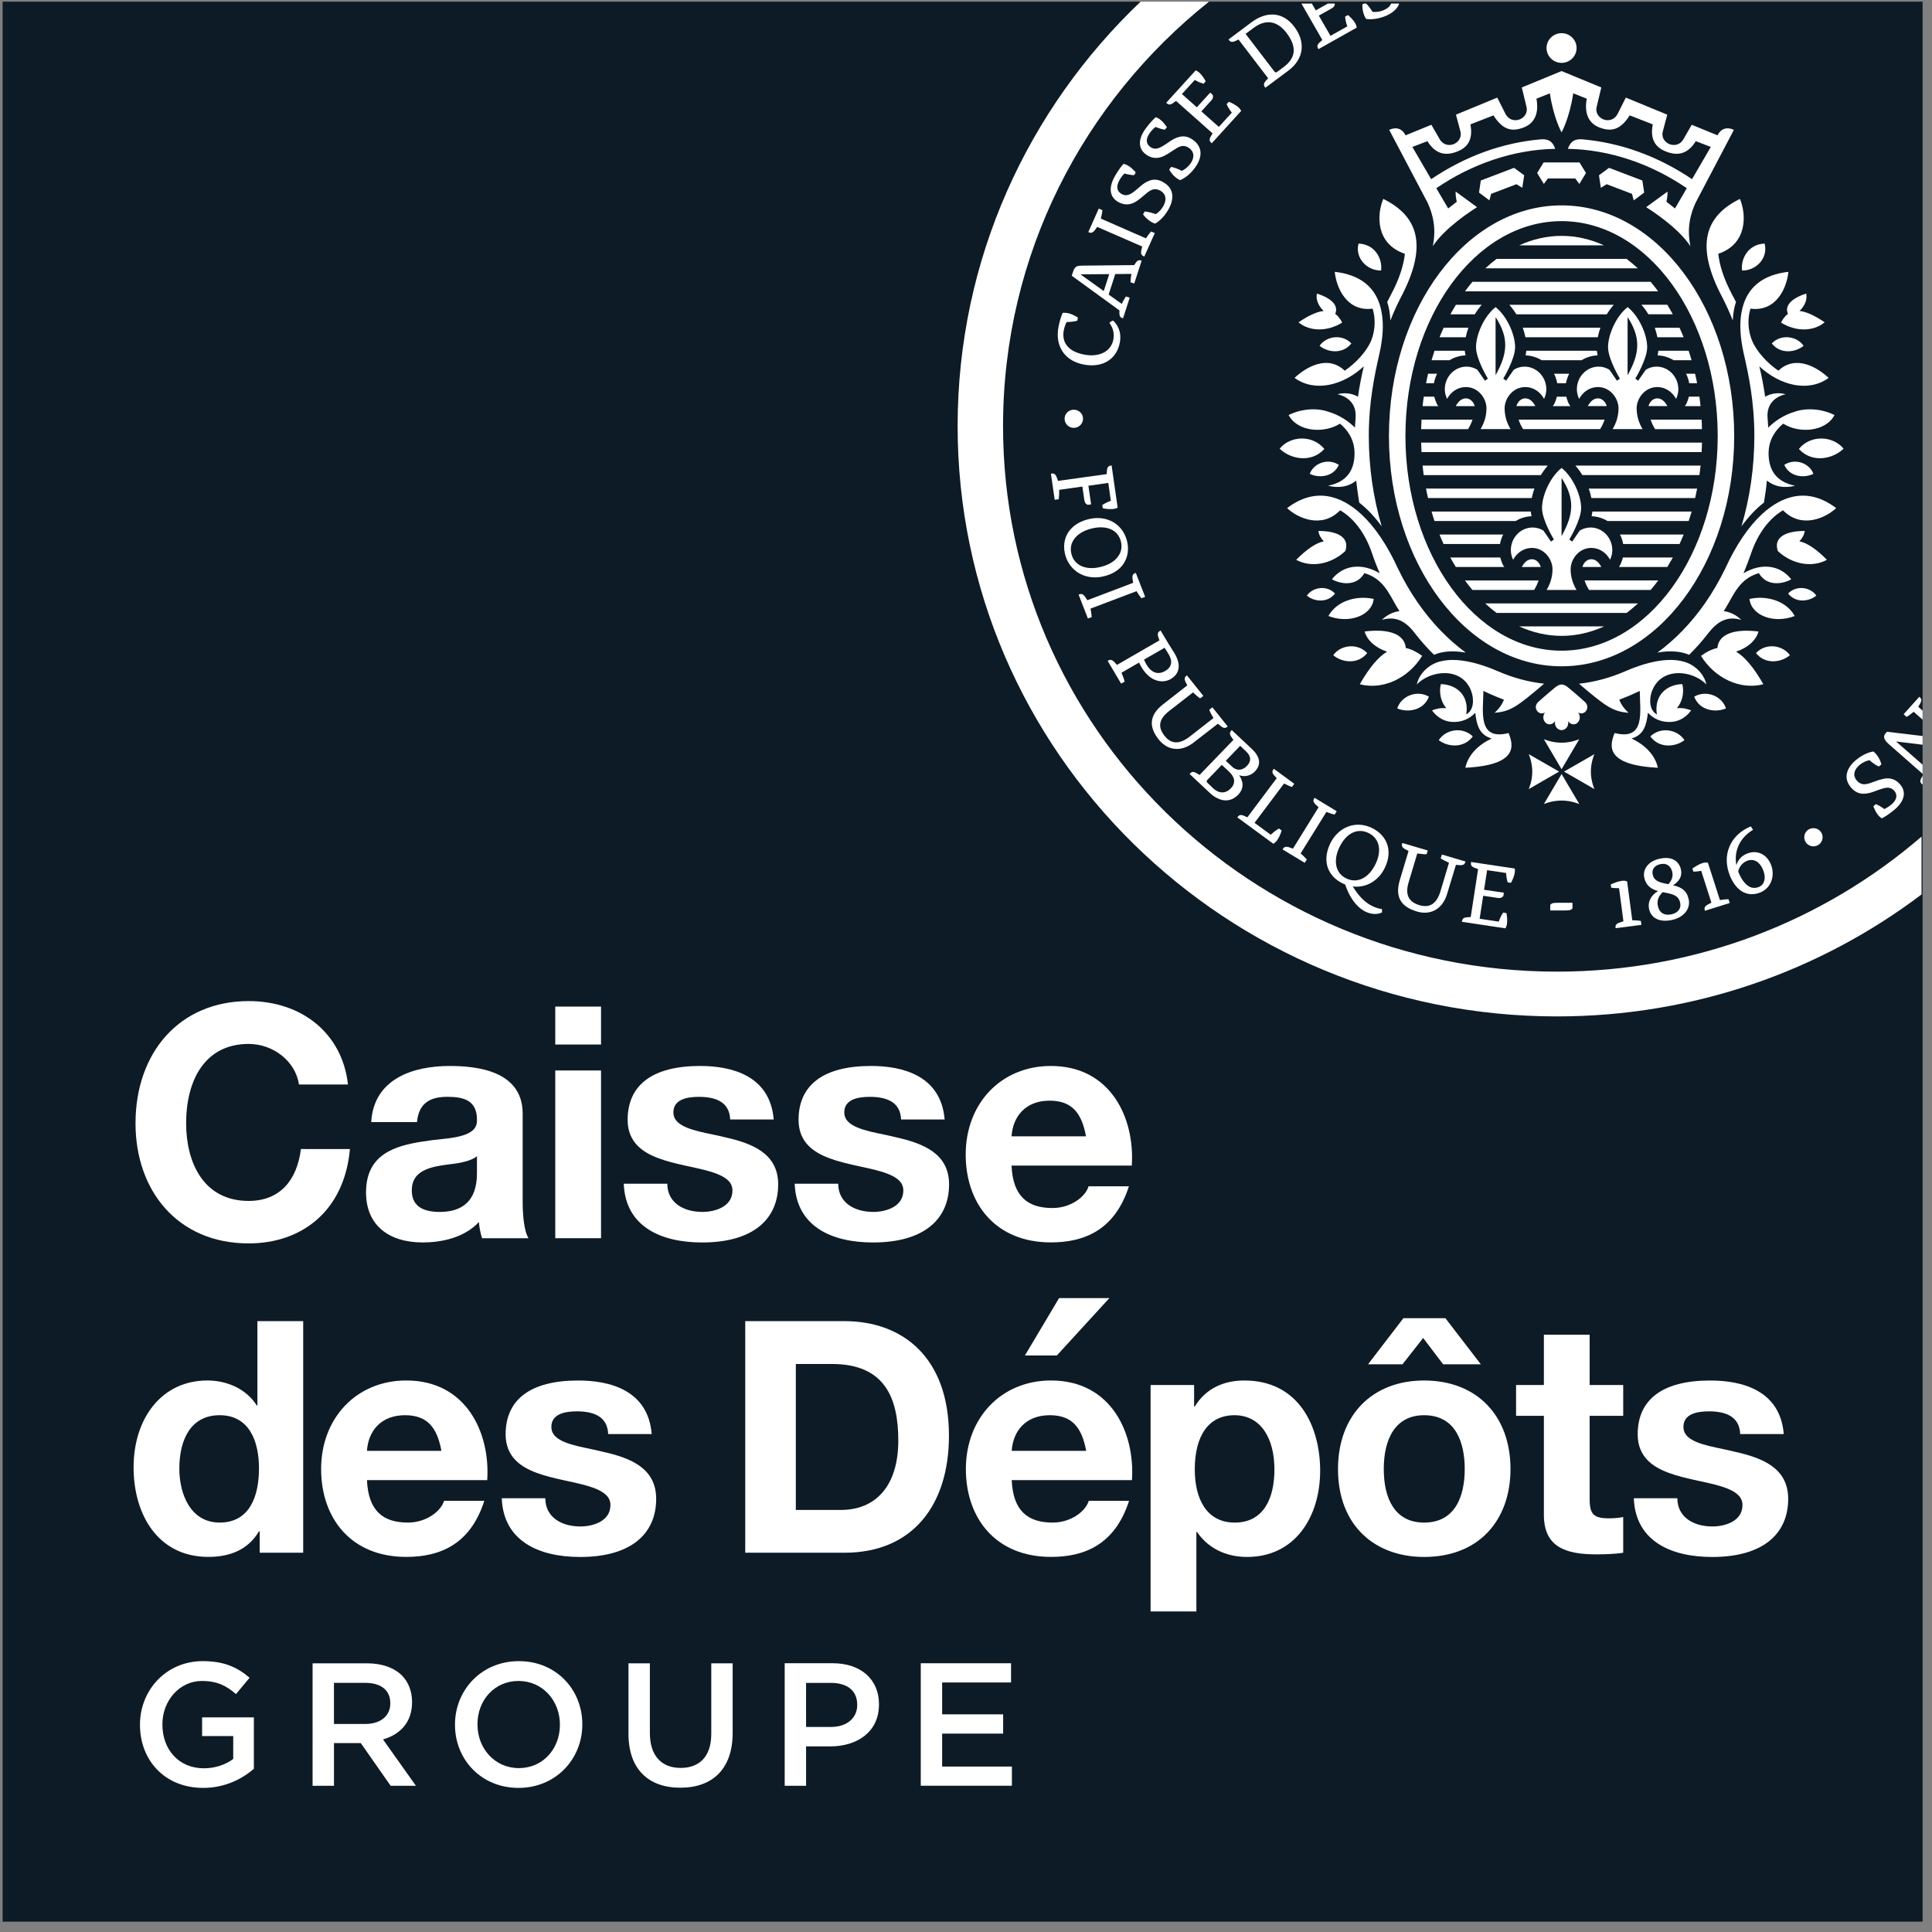 <?xml version="1.0" encoding="UTF-8" standalone="no"?> <svg xmlns="http://www.w3.org/2000/svg" xmlns:xlink="http://www.w3.org/1999/xlink" xmlns:serif="http://www.serif.com/" width="100%" height="100%" viewBox="0 0 161 161" version="1.1" xml:space="preserve" style="fill-rule:evenodd;clip-rule:evenodd;stroke-linejoin:round;stroke-miterlimit:2;"><rect x="0" y="0" width="161" height="161" fill="#808080" stroke="none"/><rect x="0.217" y="0.139" width="159.999" height="159.999" style="fill:#0d1b26;"></rect><path d="M20.722,86.994c-3.604,0 -5.21,2.954 -5.21,6.623c0,3.218 1.417,6.46 5.21,6.46c2.601,0 4.03,-1.718 4.356,-4.325l4.083,0.001c-0.465,5.168 -4.016,7.864 -8.439,7.864c-5.915,0 -9.429,-4.391 -9.429,-10c0,-5.921 3.681,-10.193 9.429,-10.193c4.409,0 7.797,2.669 8.276,6.951l-4.083,0c-0.286,-1.937 -2.144,-3.381 -4.193,-3.381Z" style="fill:#fff;"></path><path d="M39.747,97.778c0,2.414 -1.344,3.216 -3.096,3.216c-1.19,0 -2.334,-0.341 -2.334,-1.782c0,-0.98 0.476,-1.742 2.261,-2.056c0.303,-0.053 0.605,-0.096 0.911,-0.136c0.732,-0.069 1.869,-0.285 2.258,-0.679l0,1.437Zm3.809,2.295l0,-7.268c0,-3.63 -3.933,-3.974 -6.094,-3.974c-2.949,0 -6.314,1.013 -6.527,4.676l3.814,0c0.149,-1.603 1.117,-2.106 2.527,-2.106c1.326,0 2.47,0.274 2.47,1.89c0.043,0.918 -0.662,1.411 -2.846,1.623c-0.555,0.05 -1.121,0.126 -1.693,0.215c-2.241,0.354 -4.704,1.017 -4.704,4.239c0,2.718 1.872,4.169 4.731,4.169c1.47,0 3.425,-0.351 4.675,-1.702c0.013,0.327 0.143,1.016 0.266,1.351l3.87,0c-0.409,-0.656 -0.489,-2.096 -0.489,-3.113Z" style="fill:#fff;"></path><path d="M46.272,103.184l3.814,0l0,-13.977l-3.814,0l0,13.977Zm0,-16.14l3.814,0l0,-3.162l-3.814,0l0,3.162Z" style="fill:#fff;"></path><path d="M61.037,99.208c0,-0.322 -0.12,-0.603 -0.359,-0.835c-1.357,-1.308 -5.732,-1.049 -7.538,-2.891c-0.512,-0.519 -0.837,-1.211 -0.837,-2.162c0,-2.897 2.061,-4.49 6.044,-4.49c2.61,0 5.826,0.788 6.128,4.46l-3.627,0c-0.057,-1.473 -1.227,-1.887 -2.607,-1.887c-0.954,0 -2.125,0.195 -2.125,1.295c0,0.914 0.968,1.357 2.747,1.732c0.518,0.102 1.047,0.221 1.582,0.347c2.188,0.497 4.403,1.315 4.403,3.921c-0.001,2.857 -2.035,4.841 -6.338,4.841c-3.478,0 -6.397,-1.354 -6.53,-4.897l3.628,0c0,1.556 1.316,2.351 2.929,2.351c1.011,0 2.5,-0.414 2.5,-1.785Z" style="fill:#fff;"></path><path d="M48.37,127.205c1.011,0 2.5,-0.414 2.5,-1.785c-0,-0.328 -0.119,-0.606 -0.362,-0.834c-1.353,-1.312 -5.732,-1.053 -7.534,-2.891c-0.516,-0.523 -0.838,-1.219 -0.838,-2.166c-0,-2.897 2.061,-4.487 6.044,-4.487c2.607,0 5.826,0.785 6.128,4.461l-3.627,0c-0.057,-1.474 -1.227,-1.891 -2.607,-1.891c-0.954,0 -2.128,0.199 -2.128,1.295c-0,0.917 0.968,1.361 2.75,1.731c0.519,0.106 1.044,0.226 1.582,0.351c2.188,0.494 4.403,1.312 4.403,3.918c-0,2.861 -2.035,4.841 -6.338,4.841c-3.478,0 -6.397,-1.354 -6.53,-4.894l3.628,0c-0,1.553 1.316,2.351 2.929,2.351Z" style="fill:#fff;"></path><path d="M142.709,127.205c1.011,0 2.497,-0.414 2.497,-1.785c0,-0.328 -0.12,-0.606 -0.359,-0.834c-1.357,-1.312 -5.733,-1.053 -7.538,-2.891c-0.512,-0.523 -0.835,-1.219 -0.835,-2.166c0,-2.897 2.059,-4.487 6.042,-4.487c2.61,0 5.825,0.785 6.131,4.461l-3.631,0c-0.053,-1.474 -1.227,-1.891 -2.603,-1.891c-0.958,0 -2.128,0.199 -2.128,1.295c0,0.917 0.967,1.361 2.746,1.731c0.519,0.106 1.048,0.226 1.583,0.351c2.188,0.494 4.402,1.312 4.402,3.918c0,2.861 -2.031,4.841 -6.337,4.841c-3.481,0 -6.397,-1.354 -6.527,-4.894l3.627,0c0,1.553 1.314,2.351 2.93,2.351Z" style="fill:#fff;"></path><path d="M72.781,100.993c1.011,0 2.497,-0.414 2.497,-1.785c0,-0.322 -0.119,-0.603 -0.359,-0.835c-1.353,-1.308 -5.732,-1.049 -7.537,-2.891c-0.513,-0.519 -0.835,-1.211 -0.835,-2.162c0,-2.897 2.058,-4.49 6.045,-4.49c2.606,0 5.822,0.788 6.128,4.46l-3.631,0c-0.053,-1.473 -1.227,-1.887 -2.604,-1.887c-0.957,0 -2.128,0.195 -2.128,1.295c0,0.914 0.968,1.357 2.747,1.732c0.518,0.102 1.047,0.221 1.582,0.347c2.188,0.497 4.403,1.315 4.403,3.921c0,2.857 -2.032,4.841 -6.338,4.841c-3.478,0 -6.394,-1.354 -6.527,-4.897l3.628,0c0,1.556 1.313,2.351 2.929,2.351Z" style="fill:#fff;"></path><path d="M87.465,91.722c-2.008,-0 -3.062,1.324 -3.169,2.973l6.205,-0c-0.363,-1.97 -1.191,-2.973 -3.036,-2.973Zm0.242,8.947c1.532,-0 2.756,-0.944 3.008,-1.811l3.359,0c-1.187,3.708 -3.787,4.675 -6.504,4.675c-4.608,0 -7.095,-3.222 -7.095,-7.325c0,-4.245 2.939,-7.377 7.095,-7.377c5.014,0 7.006,4.371 6.746,8.301l-10.021,0c0.11,2.557 1.337,3.537 3.412,3.537Z" style="fill:#fff;"></path><path d="M33.749,117.934c-2.009,0 -3.063,1.321 -3.169,2.97l6.204,0c-0.362,-1.97 -1.19,-2.97 -3.035,-2.97Zm0.243,8.947c1.532,0 2.756,-0.944 3.012,-1.811l3.355,0c-1.187,3.705 -3.787,4.672 -6.504,4.672c-4.608,0 -7.095,-3.222 -7.095,-7.325c0,-4.241 2.943,-7.377 7.095,-7.377c5.014,0 7.006,4.374 6.747,8.301l-10.022,0c0.11,2.56 1.337,3.54 3.412,3.54Z" style="fill:#fff;"></path><path d="M18.303,117.934c-2.354,0 -3.358,1.96 -3.358,4.46c0,2.113 0.934,4.487 3.358,4.487c2.517,0 3.279,-2.222 3.279,-4.513c0,-2.262 -0.805,-4.434 -3.279,-4.434Zm3.279,9.675c-0.898,1.52 -2.397,2.133 -4.216,2.133c-4.256,0 -6.234,-3.596 -6.234,-7.461c0,-4.069 2.324,-7.241 6.148,-7.241c1.629,0 3.245,0.698 4.116,2.082l0.053,0l0,-7.026l3.817,0l0,19.298l-3.627,-0l0,-1.785l-0.057,-0Z" style="fill:#fff;"></path><path d="M70.08,125.828c2.873,0 4.778,-1.977 4.778,-5.785c0,-3.543 -1.117,-6.378 -5.533,-6.378l-3.006,0l0,12.163l3.761,0Zm0.295,-15.733c4.855,0 8.705,3.037 8.705,9.544c0,5.775 -3.022,9.755 -8.705,9.755l-8.272,0l0,-19.299l8.272,0Z" style="fill:#fff;"></path><path d="M87.479,117.934c-2.009,0 -3.063,1.321 -3.169,2.97l6.204,0c-0.362,-1.97 -1.19,-2.97 -3.035,-2.97Zm0.241,8.947c1.533,0 2.753,-0.944 3.009,-1.811l3.359,0c-1.191,3.705 -3.788,4.672 -6.504,4.672c-4.608,0 -7.095,-3.222 -7.095,-7.325c0,-4.241 2.939,-7.377 7.095,-7.377c5.014,0 7.006,4.374 6.746,8.301l-10.021,0c0.11,2.56 1.337,3.54 3.411,3.54Z" style="fill:#fff;"></path><path d="M88.256,108.175l-2.846,4.784l2.657,0l4.382,-4.784l-4.193,0Z" style="fill:#fff;"></path><path d="M106.202,122.448c0,-2.553 -1.107,-4.513 -3.332,-4.513c-2.141,-0 -3.305,1.692 -3.305,4.513c0,2.431 0.964,4.434 3.332,4.434c2.347,-0 3.305,-1.93 3.305,-4.434Zm-6.693,-7.03l0,1.789l0.057,-0c0.951,-1.55 2.464,-2.166 4.136,-2.166c4.519,-0 6.311,3.811 6.311,7.517c0,3.804 -2.058,7.188 -6.095,7.188c-1.802,-0 -3.272,-0.764 -4.163,-2.079l-0.056,-0l0,6.619l-3.817,0l0,-18.868l3.627,0Z" style="fill:#fff;"></path><path d="M118.672,126.882c2.567,0 3.388,-2.149 3.388,-4.464c0,-2.126 -0.698,-4.483 -3.388,-4.483c-2.377,0 -3.358,1.95 -3.358,4.483c0,2.464 0.924,4.464 3.358,4.464Zm1.776,-17.034l2.956,3.845l-3.142,0l-1.666,-2.195l-1.722,2.195l-2.873,0l2.949,-3.845l3.498,0Zm-1.776,5.193c4.432,0 7.202,2.967 7.202,7.377c-0,4.222 -2.587,7.328 -7.202,7.328c-4.083,0 -7.172,-2.599 -7.172,-7.328c-0,-4.506 2.88,-7.377 7.172,-7.377Z" style="fill:#fff;"></path><path d="M135.267,115.418l0,2.569l-2.797,0l0,6.918c0,1.291 0.333,1.622 1.616,1.622c0.406,0 0.835,-0.033 1.181,-0.109l0,2.977c-0.672,0.109 -1.613,0.136 -2.232,0.136c-2.546,0 -4.378,-0.596 -4.378,-3.295l0,-8.249l-2.318,0l0,-2.569l2.318,0l0,-4.189l3.813,0l0,4.189l2.797,0Z" style="fill:#fff;"></path><path d="M11.665,143.739l-0,-0.026c-0,-2.861 2.175,-5.285 5.234,-5.285c1.762,0 2.856,0.496 3.9,1.384l-1.134,1.361c-0.781,-0.676 -1.553,-1.093 -2.839,-1.093c-1.872,0 -3.292,1.649 -3.292,3.599l0,0.034c0,2.099 1.38,3.645 3.451,3.645c0.958,0 1.822,-0.308 2.451,-0.778l0,-1.907l-2.594,0l0,-1.56l4.313,0l0,4.285c-0.994,0.864 -2.431,1.593 -4.226,1.593c-3.176,0 -5.264,-2.278 -5.264,-5.252Z" style="fill:#fff;"></path><path d="M30.437,143.664c1.277,-0 2.088,-0.672 2.088,-1.705l0,-0.026c0,-1.096 -0.781,-1.696 -2.101,-1.696l-2.594,-0l0,3.427l2.607,-0Zm-4.388,-5.056l4.522,0c1.274,0 2.274,0.374 2.926,1.017c0.539,0.553 0.841,1.314 0.841,2.202l0,0.029c0,1.676 -1.001,2.689 -2.42,3.096l2.743,3.865l-2.105,0l-2.494,-3.563l-2.231,0l0,3.563l-1.782,0l0,-10.209Z" style="fill:#fff;"></path><path d="M46.659,143.739l0,-0.026c0,-1.984 -1.44,-3.633 -3.448,-3.633c-2.021,0 -3.421,1.619 -3.421,3.599l0,0.034c0,1.983 1.433,3.629 3.451,3.629c2.012,0 3.418,-1.616 3.418,-3.603Zm-8.743,0l0,-0.026c0,-2.875 2.204,-5.285 5.323,-5.285c3.116,0 5.287,2.381 5.287,5.251l0,0.034c0,2.867 -2.205,5.278 -5.317,5.278c-3.122,0 -5.293,-2.378 -5.293,-5.252Z" style="fill:#fff;"></path><path d="M52.373,144.483l0,-5.874l1.783,0l0,5.804c0,1.898 0.97,2.914 2.566,2.914c1.58,0 2.551,-0.963 2.551,-2.844l0,-5.874l1.782,0l0,5.791c0,3.047 -1.709,4.576 -4.363,4.576c-2.636,0 -4.319,-1.529 -4.319,-4.493Z" style="fill:#fff;"></path><path d="M69.247,143.913c1.346,0 2.187,-0.758 2.187,-1.824l0,-0.03c0,-1.195 -0.861,-1.818 -2.188,-1.818l-2.074,0l0,3.672l2.075,0Zm-3.856,-5.311l3.999,0c2.365,0 3.858,1.361 3.858,3.417l-0.001,0.03c0.001,2.288 -1.828,3.484 -4.063,3.484l-2.011,0l0,3.281l-1.782,0l0,-10.212Z" style="fill:#fff;"></path><path d="M76.73,138.604l7.524,0l0,1.602l-5.742,0l0,2.656l5.084,0l0,1.606l-5.084,0l0,2.745l5.812,0l0,1.599l-7.594,0l0,-10.208Z" style="fill:#fff;"></path><path d="M117.879,52.735c0.516,0.66 1.055,1.277 1.624,1.832c0.631,-0.273 1.492,-0.386 2.643,-0.185c-1.463,-1.072 -2.801,-2.446 -3.961,-4.108c-0.635,-0.903 -1.194,-1.868 -1.684,-2.884c-0.91,-1.994 -1.952,-3.508 -3.05,-4.528c-1.71,-1.588 -3.87,-2.286 -6.194,-0.519c0.871,0.825 2.887,1.754 4.422,0.182c1.052,0.604 2.064,1.815 2.663,3.598c0.187,0.559 0.404,1.114 0.631,1.65c-1.443,-0.867 -3.018,-0.724 -3.978,0.5c0.651,0.377 2.022,0.659 2.702,-0.507c0.168,0.03 0.526,0.189 0.608,0.234c1.246,0.656 1.595,1.825 2.315,2.926c-0.526,0.075 -1.029,0.306 -1.463,0.728c1.104,-0.318 1.93,0.052 2.722,1.081Z" style="fill:#fff;"></path><path d="M114.385,25.72c0.355,1.189 0.069,2.189 -0.112,2.641c-0.381,0.945 -1.325,1.925 -2.212,2.53c-1.427,-1.355 -3.222,-0.299 -4.182,0.597c1.683,1.231 4.057,0.64 5.77,-0.961c-0.198,0.828 -0.362,1.675 -0.484,2.533c-0.493,-0.276 -1.068,-0.374 -1.709,-0.208c0.96,0.218 1.581,0.887 1.512,1.919c-0.01,0.124 -0.049,0.718 -0.056,0.864c-0.483,-0.487 -1.256,-1.045 -2.232,-1.328c-0.937,-0.325 -2.199,-0.26 -3.294,0.279c0.74,1.407 2.959,1.559 4.28,0.718c0.562,0.464 1.213,1.263 1.213,2.468c0,1.403 -0.634,2.394 -2.212,2.705c0.973,0.241 1.759,0.052 2.35,-0.425c0.066,0.617 0.152,1.231 0.254,1.835c0.637,0.494 1.272,1.153 1.87,1.978c-0.7,-2.378 -1.075,-4.924 -1.075,-7.538c0,-2.884 0.5,-5.151 0.884,-6.849c0.296,-1.306 0.359,-2.43 0.198,-3.371c-0.369,-2.267 -1.92,-3.225 -3.919,-3.456c0.128,1.312 0.999,3.355 3.156,3.069Z" style="fill:#fff;"></path><path d="M115.601,25.168c0.154,0.458 0.24,0.972 0.263,1.54c0.253,-0.637 0.529,-1.25 0.831,-1.845c2.404,-4.498 1.401,-6.895 -1.423,-8.288c-0.533,1.26 -0.674,3.735 1.802,4.576c-0.096,0.877 -0.418,2.027 -1.171,3.426c-0.105,0.195 -0.204,0.39 -0.302,0.591Z" style="fill:#fff;"></path><path d="M115.091,22.543c0.128,-0.955 -0.493,-2.193 -1.88,-2.245c-0.316,1.209 0.716,2.267 1.88,2.245Z" style="fill:#fff;"></path><path d="M129.925,64.299l-2.534,-1.455c0,0 0.299,0.643 0.299,1.455c0,0.815 -0.299,1.461 -0.299,1.461l2.534,-1.461Z" style="fill:#fff;"></path><path d="M130.132,64.502l-1.476,2.504c0,-0.001 0.651,-0.293 1.476,-0.293c0.825,0 1.479,0.293 1.479,0.293l-1.479,-2.504Z" style="fill:#fff;"></path><path d="M130.336,64.299l2.535,1.461c0,0 -0.299,-0.646 -0.299,-1.461c0,-0.812 0.299,-1.455 0.299,-1.455l-2.535,1.455Z" style="fill:#fff;"></path><path d="M128.655,61.597l1.476,2.504l1.476,-2.504c0,0 -0.651,0.295 -1.476,0.295c-0.825,0 -1.476,-0.295 -1.476,-0.295Z" style="fill:#fff;"></path><path d="M118.513,54.654c-0.467,-0.335 -0.91,-0.565 -1.364,-0.653c-0.089,-1.13 -1.351,-1.637 -3.429,-1.377c0.224,0.783 0.94,1.371 1.867,1.682c-0.706,0.426 -1.453,1.283 -2.271,2.715c1.959,0.507 4.066,-0.523 5.197,-2.367Z" style="fill:#fff;"></path><path d="M114.477,49.91c-1.542,-0.328 -3.106,0.22 -3.777,1.422c1.706,0.669 3.619,-0.016 3.777,-1.422Z" style="fill:#fff;"></path><path d="M112.109,45.92c0.365,-1.053 -0.503,-1.679 -2.245,-1.673c0.049,0.325 0.21,0.614 0.453,0.864c-0.618,0.123 -1.357,0.594 -2.301,1.539c1.269,0.695 2.936,0.354 4.093,-0.73Z" style="fill:#fff;"></path><path d="M111.848,26.881c-0.164,-0.315 -0.348,-0.558 -0.578,-0.731c0.289,-0.669 -0.273,-1.286 -1.526,-1.685c-0.105,0.507 0.122,1.029 0.559,1.448c-0.529,0.056 -1.206,0.345 -2.094,0.945c0.953,0.803 2.449,0.77 3.639,0.023Z" style="fill:#fff;"></path><path d="M122.733,61.368c-0.858,-0.841 -2.268,-0.588 -2.837,0.312c0.734,0.568 2.085,0.711 2.837,-0.312Z" style="fill:#fff;"></path><path d="M112.614,28.619c-0.769,-0.809 -2.094,-0.617 -2.649,0.198c0.664,0.552 1.923,0.731 2.649,-0.198Z" style="fill:#fff;"></path><path d="M109.147,39.485c0.753,0.38 1.976,0.273 2.423,-0.747c-0.914,-0.594 -2.101,-0.133 -2.423,0.747Z" style="fill:#fff;"></path><path d="M111.103,54.6c0.707,0.608 2.041,0.809 2.83,-0.175c-0.812,-0.871 -2.222,-0.685 -2.83,0.175Z" style="fill:#fff;"></path><path d="M119.078,58.054c-1.049,-0.601 -2.338,-0.013 -2.64,0.981c0.864,0.373 2.202,0.182 2.64,-0.981Z" style="fill:#fff;"></path><path d="M111.251,49.462c-0.677,-0.721 -1.847,-0.545 -2.347,0.173c0.588,0.496 1.703,0.649 2.347,-0.173Z" style="fill:#fff;"></path><path d="M110.362,37.414c-0.992,-1.218 -2.86,-1.098 -3.724,-0.023c0.871,0.854 2.61,1.241 3.724,0.023Z" style="fill:#fff;"></path><path d="M132.205,59.189c0.145,-0.259 0.063,-0.535 -0.164,-0.724c-0.178,-0.149 -0.549,-0.507 -1.377,-1.185c-0.139,-0.117 -0.329,-0.237 -0.533,-0.237c-0.201,0 -0.391,0.12 -0.529,0.237c-0.829,0.678 -1.2,1.036 -1.381,1.185c-0.224,0.188 -0.312,0.465 -0.164,0.724c0.144,0.257 0.453,0.338 0.687,0.182c-0.273,0.419 -0.079,0.786 0.138,0.919c0.243,0.15 0.552,0.056 0.703,-0.204c-0.072,0.477 0.25,0.756 0.546,0.756c0.296,0 0.625,-0.279 0.549,-0.756c0.148,0.26 0.457,0.354 0.703,0.204c0.211,-0.133 0.408,-0.5 0.135,-0.919c0.237,0.156 0.543,0.075 0.687,-0.182Z" style="fill:#fff;"></path><path d="M124.847,55.948c-1.44,-0.63 -3.942,-1.468 -5.536,-0.542c-0.599,0.347 -1.108,0.955 -1.246,1.64c1.078,-1.173 3.787,-1.566 4.553,0.594c0.213,0.604 0.227,1.539 -0.431,1.893c0.257,-1.542 -0.763,-2.487 -2.117,-2.523c-0.174,0.711 0.007,1.491 0.457,2.007c-0.44,-0.045 -0.858,0.046 -1.19,0.182c-0,0 0.552,0.877 1.621,0.958c0.782,0.062 1.489,-0.221 1.979,-0.76c0.115,0.968 0.302,1.832 1.367,2.147c-1.065,0.497 -1.959,1.335 -2.192,2.435c4.438,-0.224 4.013,-1.874 3.603,-2.893c-2.614,0.669 -2.111,-1.822 -2.098,-3.511c0.227,0.117 0.977,0.458 1.71,0.734c-0.168,0.422 -0.424,0.776 -0.776,1.088c1.315,-0.107 1.857,-0.487 4.125,-2.423c-1.324,-0.146 -2.606,-0.497 -3.829,-1.026Z" style="fill:#fff;"></path><path d="M146.813,42.862c-1.094,1.02 -2.137,2.533 -3.05,4.534c-0.494,1.01 -1.052,1.974 -1.68,2.877c-1.164,1.663 -2.499,3.037 -3.965,4.108c1.154,-0.201 2.015,-0.084 2.643,0.186c0.569,-0.556 1.111,-1.173 1.621,-1.832c0.802,-1.03 1.624,-1.4 2.725,-1.078c-0.431,-0.426 -0.937,-0.656 -1.463,-0.731c0.72,-1.101 1.072,-2.27 2.315,-2.926c0.085,-0.046 0.44,-0.198 0.614,-0.237c0.681,1.169 2.045,0.886 2.699,0.513c-0.96,-1.228 -2.534,-1.371 -3.981,-0.503c0.224,-0.536 0.441,-1.092 0.631,-1.65c0.602,-1.783 1.618,-2.991 2.663,-3.599c1.532,1.572 3.554,0.643 4.428,-0.181c-2.324,-1.767 -4.487,-1.069 -6.2,0.519Z" style="fill:#fff;"></path><path d="M145.111,26.107c-0.158,0.942 -0.092,2.066 0.204,3.371c0.387,1.699 0.881,3.966 0.881,6.846c0,2.618 -0.372,5.164 -1.075,7.541c0.601,-0.825 1.229,-1.484 1.873,-1.984c0.102,-0.601 0.191,-1.215 0.247,-1.832c0.595,0.478 1.381,0.669 2.357,0.429c-1.578,-0.312 -2.216,-1.305 -2.216,-2.705c0,-1.205 0.658,-2.004 1.22,-2.468c1.312,0.841 3.537,0.685 4.274,-0.718c-1.092,-0.539 -2.354,-0.604 -3.298,-0.283c-0.976,0.286 -1.745,0.848 -2.225,1.332c-0.007,-0.146 -0.053,-0.741 -0.059,-0.867c-0.066,-1.03 0.549,-1.699 1.509,-1.916c-0.635,-0.169 -1.214,-0.069 -1.707,0.208c-0.125,-0.861 -0.282,-1.702 -0.483,-2.534c1.716,1.601 4.09,2.193 5.773,0.965c-0.957,-0.9 -2.762,-1.955 -4.188,-0.601c-0.888,-0.604 -1.825,-1.588 -2.203,-2.53c-0.184,-0.451 -0.477,-1.451 -0.122,-2.64c2.164,0.286 3.035,-1.757 3.16,-3.069c-1.999,0.23 -3.547,1.189 -3.922,3.455Z" style="fill:#fff;"></path><path d="M143.57,24.861c0.303,0.601 0.579,1.211 0.829,1.845c0.023,-0.566 0.111,-1.082 0.266,-1.54c-0.099,-0.195 -0.204,-0.39 -0.306,-0.588c-0.753,-1.403 -1.075,-2.552 -1.167,-3.429c2.472,-0.838 2.331,-3.316 1.802,-4.573c-2.827,1.39 -3.833,3.787 -1.424,8.285Z" style="fill:#fff;"></path><path d="M145.175,22.543c1.164,0.022 2.193,-1.037 1.877,-2.245c-1.384,0.052 -2.008,1.29 -1.877,2.245Z" style="fill:#fff;"></path><path d="M146.543,52.627c-2.078,-0.26 -3.34,0.247 -3.426,1.374c-0.457,0.091 -0.904,0.318 -1.367,0.656c1.134,1.838 3.238,2.868 5.197,2.364c-0.818,-1.432 -1.565,-2.293 -2.272,-2.718c0.928,-0.308 1.644,-0.893 1.868,-1.676Z" style="fill:#fff;"></path><path d="M145.79,49.91c0.154,1.406 2.067,2.091 3.77,1.422c-0.664,-1.202 -2.232,-1.75 -3.77,-1.422Z" style="fill:#fff;"></path><path d="M149.948,45.111c0.24,-0.25 0.401,-0.539 0.45,-0.864c-1.742,-0.006 -2.607,0.62 -2.245,1.673c1.154,1.084 2.82,1.425 4.093,0.73c-0.941,-0.945 -1.684,-1.416 -2.298,-1.539Z" style="fill:#fff;"></path><path d="M150.517,24.464c-1.252,0.4 -1.811,1.02 -1.522,1.692c-0.23,0.166 -0.417,0.413 -0.578,0.724c1.19,0.754 2.685,0.78 3.639,-0.025c-0.891,-0.595 -1.565,-0.887 -2.094,-0.942c0.434,-0.422 0.66,-0.942 0.555,-1.449Z" style="fill:#fff;"></path><path d="M140.37,61.679c-0.572,-0.893 -1.986,-1.15 -2.841,-0.312c0.746,1.027 2.098,0.887 2.841,0.312Z" style="fill:#fff;"></path><path d="M147.649,28.619c0.723,0.929 1.983,0.75 2.65,0.198c-0.559,-0.815 -1.884,-1.007 -2.65,-0.198Z" style="fill:#fff;"></path><path d="M151.116,39.485c-0.325,-0.88 -1.512,-1.341 -2.426,-0.747c0.451,1.02 1.67,1.127 2.426,0.747Z" style="fill:#fff;"></path><path d="M149.158,54.6c-0.611,-0.86 -2.018,-1.046 -2.827,-0.175c0.786,0.984 2.124,0.782 2.827,0.175Z" style="fill:#fff;"></path><path d="M141.185,58.054c0.437,1.163 1.778,1.354 2.643,0.981c-0.306,-0.994 -1.591,-1.582 -2.643,-0.981Z" style="fill:#fff;"></path><path d="M151.361,49.634c-0.496,-0.721 -1.67,-0.887 -2.35,-0.173c0.641,0.822 1.755,0.666 2.35,0.173Z" style="fill:#fff;"></path><path d="M149.905,37.414c1.115,1.218 2.847,0.831 3.725,-0.023c-0.868,-1.075 -2.735,-1.195 -3.725,0.023Z" style="fill:#fff;"></path><path d="M142.197,57.045c-0.132,-0.685 -0.641,-1.286 -1.243,-1.64c-1.594,-0.925 -4.096,-0.091 -5.539,0.542c-1.223,0.53 -2.502,0.884 -3.833,1.03c2.275,1.932 2.82,2.312 4.129,2.423c-0.349,-0.315 -0.605,-0.666 -0.773,-1.092c0.733,-0.276 1.48,-0.617 1.71,-0.73c0.006,1.689 0.519,4.176 -2.098,3.507c-0.411,1.02 -0.835,2.67 3.607,2.894c-0.24,-1.101 -1.128,-1.936 -2.196,-2.436c1.068,-0.312 1.245,-1.179 1.367,-2.147c0.49,0.54 1.197,0.825 1.979,0.76c1.065,-0.078 1.618,-0.958 1.618,-0.958c-0.329,-0.133 -0.747,-0.23 -1.187,-0.182c0.45,-0.516 0.628,-1.295 0.457,-2.007c-1.355,0.036 -2.37,0.981 -2.121,2.53c-0.654,-0.36 -0.641,-1.295 -0.427,-1.896c0.766,-2.157 3.478,-1.77 4.55,-0.598Z" style="fill:#fff;"></path><path d="M130.13,54.223c-7.173,0 -13.011,-8.028 -13.011,-17.888c0,-9.876 5.838,-17.907 13.011,-17.907c7.173,0 13.012,8.031 13.012,17.907c0,9.86 -5.839,17.888 -13.012,17.888Zm14.386,-17.888c0,-10.604 -6.44,-19.22 -14.385,-19.22c-7.943,0 -14.386,8.616 -14.386,19.22c0,10.597 6.443,19.19 14.386,19.19c7.945,0 14.385,-8.593 14.385,-19.19Z" style="fill:#fff;"></path><path d="M130.132,19.656c-1.213,0 -2.4,0.273 -3.534,0.79l7.068,0c-1.137,-0.517 -2.321,-0.79 -3.534,-0.79Z" style="fill:#fff;"></path><path d="M135.547,21.572l-10.828,0c-0.326,0.244 -0.635,0.504 -0.944,0.789l12.712,0c-0.309,-0.285 -0.618,-0.545 -0.94,-0.789Z" style="fill:#fff;"></path><path d="M137.553,23.484l-14.849,0c-0.21,0.254 -0.424,0.517 -0.621,0.793l16.095,0c-0.2,-0.276 -0.414,-0.539 -0.625,-0.793Z" style="fill:#fff;"></path><path d="M118.429,36.884c0.007,0.266 0.016,0.529 0.03,0.792l23.343,0c0.017,-0.263 0.027,-0.526 0.033,-0.792l-23.406,0Z" style="fill:#fff;"></path><path d="M124.709,51.076l10.845,0c0.319,-0.243 0.634,-0.506 0.943,-0.792l-12.728,0c0.305,0.286 0.614,0.549 0.94,0.792Z" style="fill:#fff;"></path><path d="M130.132,52.989c1.217,-0 2.407,-0.273 3.541,-0.789l-7.075,-0c1.134,0.516 2.321,0.789 3.534,0.789Z" style="fill:#fff;"></path><path d="M123.477,25.4l-2.15,-0c-0.161,0.26 -0.315,0.523 -0.463,0.792l2.035,-0c0.171,-0.279 0.365,-0.545 0.578,-0.792Z" style="fill:#fff;"></path><path d="M137.365,26.19l2.035,0c-0.145,-0.27 -0.303,-0.533 -0.461,-0.793l-2.153,0c0.22,0.247 0.411,0.513 0.579,0.793Z" style="fill:#fff;"></path><path d="M122.366,27.312l-2.064,0c-0.119,0.26 -0.231,0.523 -0.339,0.793l2.183,0c0.049,-0.257 0.125,-0.523 0.22,-0.793Z" style="fill:#fff;"></path><path d="M138.118,28.105l2.183,0c-0.106,-0.27 -0.221,-0.532 -0.339,-0.792l-2.061,0c0.095,0.273 0.161,0.536 0.217,0.792Z" style="fill:#fff;"></path><path d="M122.13,29.615c-0.03,-0.134 -0.053,-0.26 -0.069,-0.387l-2.518,-0c-0.086,0.26 -0.168,0.523 -0.247,0.789l1.499,-0c0.391,-0.24 0.848,-0.386 1.335,-0.402Z" style="fill:#fff;"></path><path d="M138.134,29.615c0.48,0.016 0.94,0.162 1.334,0.402l1.496,-0c-0.075,-0.266 -0.161,-0.529 -0.246,-0.789l-2.522,-0c-0.013,0.127 -0.033,0.253 -0.062,0.387Z" style="fill:#fff;"></path><path d="M119.758,31.144l-0.753,-0c-0.062,0.263 -0.118,0.526 -0.167,0.789l0.657,-0c0.053,-0.28 0.138,-0.546 0.263,-0.789Z" style="fill:#fff;"></path><path d="M140.768,31.933l0.657,0c-0.049,-0.266 -0.105,-0.529 -0.171,-0.789l-0.749,0c0.125,0.244 0.213,0.51 0.263,0.789Z" style="fill:#fff;"></path><path d="M119.724,33.63c-0.086,-0.191 -0.155,-0.383 -0.204,-0.575l-0.871,0c-0.04,0.264 -0.073,0.527 -0.099,0.79l1.312,0c-0.056,-0.062 -0.102,-0.137 -0.138,-0.215Z" style="fill:#fff;"></path><path d="M140.539,33.63c-0.036,0.078 -0.082,0.153 -0.138,0.215l1.309,0c-0.023,-0.263 -0.056,-0.527 -0.093,-0.79l-0.877,0c-0.046,0.192 -0.112,0.384 -0.201,0.575Z" style="fill:#fff;"></path><path d="M134.477,25.4l-8.698,-0c0.22,0.247 0.411,0.513 0.581,0.792l7.538,-0c0.171,-0.279 0.365,-0.545 0.579,-0.792Z" style="fill:#fff;"></path><path d="M133.367,27.312l-6.473,0c0.102,0.27 0.171,0.536 0.224,0.793l6.029,0c0.053,-0.257 0.125,-0.523 0.22,-0.793Z" style="fill:#fff;"></path><path d="M133.134,29.615c-0.029,-0.134 -0.052,-0.26 -0.069,-0.387l-5.875,-0c-0.013,0.127 -0.029,0.253 -0.059,0.387c0.484,0.016 0.944,0.162 1.335,0.402l3.333,-0c0.392,-0.24 0.849,-0.386 1.335,-0.402Z" style="fill:#fff;"></path><path d="M130.498,31.933c0.053,-0.279 0.142,-0.545 0.267,-0.789l-1.263,0c0.122,0.244 0.217,0.51 0.263,0.789l0.733,0Z" style="fill:#fff;"></path><path d="M130.866,33.846c-0.128,-0.146 -0.256,-0.439 -0.341,-0.789l-0.789,-0c-0.083,0.35 -0.211,0.643 -0.336,0.789l1.466,-0Z" style="fill:#fff;"></path><path d="M128.982,38.8l-10.434,-0.001c0.027,0.267 0.063,0.53 0.092,0.793l9.764,-0c0.171,-0.279 0.365,-0.546 0.578,-0.793l0,0.001Z" style="fill:#fff;"></path><path d="M131.861,39.589l9.757,0c0.036,-0.263 0.069,-0.526 0.099,-0.792l-10.438,0c0.22,0.247 0.411,0.513 0.582,0.792Z" style="fill:#fff;"></path><path d="M127.868,40.715l-9.034,0c0.053,0.266 0.105,0.53 0.168,0.789l8.645,0c0.05,-0.256 0.125,-0.519 0.221,-0.789Z" style="fill:#fff;"></path><path d="M132.615,41.505l8.646,0c0.056,-0.263 0.115,-0.526 0.168,-0.789l-9.034,0c0.099,0.27 0.164,0.533 0.22,0.789Z" style="fill:#fff;"></path><path d="M127.631,43.021c-0.03,-0.133 -0.049,-0.266 -0.069,-0.393l-8.268,0c0.076,0.266 0.161,0.529 0.247,0.789l6.765,0c0.391,-0.237 0.845,-0.383 1.325,-0.396Z" style="fill:#fff;"></path><path d="M132.632,43.021c0.48,0.013 0.934,0.159 1.325,0.396l6.765,0c0.086,-0.26 0.171,-0.523 0.247,-0.789l-8.271,0c-0.013,0.127 -0.036,0.26 -0.066,0.393Z" style="fill:#fff;"></path><path d="M125.264,44.543l-5.305,0c0.105,0.27 0.22,0.533 0.338,0.79l4.701,0c0.053,-0.28 0.142,-0.546 0.266,-0.79Z" style="fill:#fff;"></path><path d="M135.263,45.333l4.701,0c0.119,-0.26 0.234,-0.523 0.342,-0.789l-5.306,0c0.125,0.243 0.214,0.51 0.263,0.789Z" style="fill:#fff;"></path><path d="M126.819,47.249l1.575,-0.001c-0.082,-0.308 -0.349,-0.646 -0.733,-0.646c-0.392,0 -0.664,0.309 -0.842,0.646l0,0.001Z" style="fill:#fff;"></path><path d="M131.871,47.249l1.574,-0.001c-0.177,-0.337 -0.45,-0.646 -0.838,-0.646c-0.395,0 -0.661,0.338 -0.736,0.646l-0,0.001Z" style="fill:#fff;"></path><path d="M121.315,33.843l1.575,0c-0.079,-0.309 -0.349,-0.647 -0.733,-0.647c-0.388,0 -0.661,0.309 -0.842,0.647Z" style="fill:#fff;"></path><path d="M127.104,33.196c-0.385,0 -0.651,0.337 -0.733,0.646l1.574,0c-0.18,-0.335 -0.45,-0.646 -0.841,-0.646Z" style="fill:#fff;"></path><path d="M138.107,33.196c-0.385,0 -0.651,0.337 -0.733,0.646l1.574,0c-0.181,-0.335 -0.45,-0.646 -0.841,-0.646Z" style="fill:#fff;"></path><path d="M133.159,33.196c-0.388,0 -0.661,0.311 -0.842,0.646l1.578,0c-0.082,-0.309 -0.352,-0.646 -0.736,-0.646Z" style="fill:#fff;"></path><path d="M125.023,46.456l-4.166,0c0.145,0.269 0.303,0.532 0.461,0.792l4.043,0c-0.154,-0.162 -0.289,-0.591 -0.338,-0.792Z" style="fill:#fff;"></path><path d="M134.905,47.249l4.04,-0.001c0.155,-0.259 0.309,-0.522 0.461,-0.792l-4.166,0c-0.046,0.198 -0.184,0.633 -0.335,0.792l0,0.001Z" style="fill:#fff;"></path><path d="M124.632,26.421c1.131,1.747 1.01,3.03 0,4.849l0,-4.849Zm2.472,5.833c0.684,0 1.259,0.409 1.568,0.987c0.112,-0.247 0.188,-0.516 0.188,-0.802c0,-1.039 -0.812,-1.887 -1.822,-1.887c-0.322,0 -0.627,0.097 -0.89,0.26l-0.638,0.916l-0.24,-0.176c0,0 0.989,-1.62 0.989,-2.624c0,-1.013 -0.644,-2.549 -1.627,-3.338c-0.986,0.789 -1.63,2.325 -1.63,3.338c0,1.004 0.986,2.624 0.986,2.624l-0.24,0.176l-0.635,-0.916c-0.263,-0.163 -0.572,-0.26 -0.894,-0.26c-1.006,0 -1.818,0.848 -1.818,1.887c0,0.286 0.073,0.555 0.191,0.802c0.302,-0.578 0.881,-0.987 1.565,-0.987c1.035,0 1.716,0.948 1.716,1.773c0,0.347 -0.056,0.659 -0.138,0.938l0,0.007c-0.102,0.312 -0.23,0.578 -0.355,0.789l2.501,0c-0.128,-0.211 -0.256,-0.477 -0.358,-0.789l0,-0.007c-0.079,-0.279 -0.138,-0.591 -0.138,-0.938l0,-0.003c0,-0.822 0.684,-1.77 1.719,-1.77Z" style="fill:#fff;"></path><path d="M135.633,26.421c1.131,1.747 1.013,3.03 0,4.849l0,-4.849Zm2.473,5.833c0.684,0 1.259,0.409 1.568,0.987c0.115,-0.247 0.188,-0.516 0.188,-0.802c0,-1.039 -0.812,-1.887 -1.818,-1.887c-0.326,0 -0.631,0.097 -0.894,0.26l-0.638,0.916l-0.237,-0.176c0,0 0.99,-1.62 0.99,-2.624c0,-1.013 -0.645,-2.549 -1.631,-3.338c-0.986,0.789 -1.63,2.325 -1.63,3.338c0,1.004 0.986,2.624 0.986,2.624l-0.24,0.176l-0.631,-0.916c-0.263,-0.163 -0.572,-0.26 -0.898,-0.26c-1.003,0 -1.815,0.848 -1.815,1.887c0,0.286 0.073,0.555 0.188,0.802c0.309,-0.578 0.881,-0.987 1.565,-0.987c1.035,0 1.716,0.948 1.719,1.77l0,0.003c0,0.347 -0.059,0.659 -0.138,0.938l-0.003,0.007c-0.096,0.312 -0.227,0.578 -0.355,0.789l2.501,0c-0.128,-0.211 -0.256,-0.477 -0.355,-0.789l-0.003,-0.007c-0.079,-0.279 -0.138,-0.591 -0.138,-0.938c0,-0.825 0.684,-1.773 1.719,-1.773Z" style="fill:#fff;"></path><path d="M130.131,44.676l0,-4.848c1.13,1.747 1.012,3.026 0,4.848Zm0.001,-5.683c-0.986,0.795 -1.631,2.328 -1.631,3.342c0,1 0.99,2.624 0.99,2.624l-0.24,0.175l-0.635,-0.922c-0.263,-0.156 -0.568,-0.254 -0.897,-0.254c-1.003,0 -1.815,0.848 -1.815,1.884c0,0.292 0.073,0.562 0.188,0.802c0.309,-0.575 0.884,-0.984 1.568,-0.984c1.032,0 1.716,0.949 1.716,1.773c0,0.741 -0.25,1.329 -0.49,1.728l2.492,0c-0.24,-0.399 -0.493,-0.987 -0.493,-1.728c0,-0.003 0.003,-0.003 0.003,-0.006c0,-0.822 0.684,-1.767 1.719,-1.767c0.684,0 1.256,0.409 1.565,0.984c0.115,-0.24 0.187,-0.51 0.187,-0.802c0,-1.036 -0.812,-1.884 -1.814,-1.884c-0.326,0 -0.635,0.098 -0.898,0.254l-0.634,0.922l-0.237,-0.175c0,0 0.986,-1.624 0.986,-2.624c0,-1.014 -0.644,-2.547 -1.63,-3.342Z" style="fill:#fff;"></path><path d="M128.217,48.371l-6.14,0c0.203,0.276 0.414,0.539 0.627,0.793l5.139,0c0.131,-0.212 0.269,-0.475 0.374,-0.793Z" style="fill:#fff;"></path><path d="M132.423,49.161l5.135,0c0.214,-0.253 0.421,-0.513 0.628,-0.792l-6.138,0c0.102,0.318 0.24,0.588 0.375,0.792Z" style="fill:#fff;"></path><path d="M131.383,4.002c0,-0.682 -0.562,-1.238 -1.252,-1.238c-0.69,0 -1.253,0.556 -1.253,1.238c0,0.682 0.563,1.237 1.253,1.237c0.69,0 1.252,-0.555 1.252,-1.237Z" style="fill:#fff;"></path><path d="M131.274,14.874l0.338,0.455l0.553,-0.913l-0.539,-0.88l-2.992,0l-0.536,0.88l0.556,0.913l0.335,-0.455l2.285,0Z" style="fill:#fff;"></path><path d="M126.375,15.35l0.483,0.302l0.158,-1.046l-0.845,-0.62l-2.771,1.055l-0.148,1.007l0.864,0.649l0.142,-0.542l2.117,-0.805Z" style="fill:#fff;"></path><path d="M136,16.155l0.144,0.543l0.872,-0.65l-0.152,-1.004l-2.777,-1.058l-0.839,0.62l0.155,1.046l0.483,-0.302l2.114,0.805Z" style="fill:#fff;"></path><path d="M122.71,34.971l-4.251,-0c-0.016,0.263 -0.026,0.527 -0.032,0.793l3.908,-0c0.135,-0.211 0.273,-0.474 0.375,-0.793Z" style="fill:#fff;"></path><path d="M137.925,35.762l3.906,-0.001c-0.003,-0.266 -0.013,-0.529 -0.026,-0.792l-4.254,0c0.105,0.318 0.243,0.588 0.374,0.792l0,0.001Z" style="fill:#fff;"></path><path d="M133.339,35.762c0.135,-0.205 0.273,-0.475 0.379,-0.793l-7.167,0c0.105,0.318 0.24,0.588 0.375,0.792l6.413,0l0,0.001Z" style="fill:#fff;"></path><path d="M138.937,9.555l-3.452,-1.422l-0.697,1.386c-0.276,0.504 -0.782,0.579 -1.163,0.432c-0.372,-0.142 -0.704,-0.535 -0.566,-1.062l0.382,-1.601l-3.311,-1.367l-3.314,1.367l0.388,1.601c0.138,0.527 -0.197,0.92 -0.565,1.062c-0.378,0.147 -0.888,0.072 -1.167,-0.432l-0.7,-1.386l-3.442,1.422l0.371,1.4c0.135,0.523 -0.2,0.916 -0.568,1.059c-0.379,0.149 -0.891,0.071 -1.168,-0.429l-0.683,-1.189l-2.15,0.88c-0.414,-0.802 -1.092,-0.584 -1.365,-0.454l3.196,6.063c0.861,1.858 0.49,3.202 0.444,3.625c1.002,-1.543 3.297,-3.008 3.682,-3.245l-1.786,-1.302c-0.013,0.23 0.033,0.575 0.093,0.851l-0.714,0.558l-0.989,-1.688c2.948,-2.014 6.41,-3.219 9.908,-3.281c-0.155,-0.412 -0.375,-0.87 -1.236,-0.789c-3.15,0.283 -6.23,1.38 -9.103,3.316l-1.565,-2.686c0,0 1.249,-0.48 1.253,-0.48c0.693,1.114 1.545,1.24 2.508,0.854c0.943,-0.37 1.292,-1.111 1.075,-2.254l1.923,-0.75c0.815,1.299 1.624,1.36 2.545,0.997c0.94,-0.374 1.245,-1.257 1.035,-2.387c0,0 0.542,-0.218 1.118,-0.448c0.312,2.084 0.976,3.254 0.976,3.254c0,0 0.661,-1.17 0.973,-3.254c0.582,0.23 1.128,0.448 1.128,0.448c-0.211,1.13 0.092,2.013 1.025,2.387c0.927,0.363 1.736,0.302 2.551,-0.997l1.924,0.75c-0.224,1.143 0.134,1.884 1.078,2.254c0.963,0.386 1.811,0.26 2.508,-0.854l1.249,0.48l-1.564,2.686c-2.874,-1.936 -5.957,-3.033 -9.11,-3.316c-0.855,-0.081 -1.078,0.377 -1.236,0.789c3.508,0.062 6.966,1.267 9.908,3.281l-0.983,1.688l-0.713,-0.558c0.062,-0.276 0.108,-0.621 0.092,-0.851l-1.782,1.302c0.385,0.237 2.673,1.702 3.682,3.245c-0.052,-0.423 -0.417,-1.767 0.444,-3.625l3.185,-6.063c-0.269,-0.13 -0.95,-0.348 -1.364,0.454l-2.15,-0.88l-0.68,1.189c-0.276,0.5 -0.783,0.578 -1.164,0.429c-0.371,-0.143 -0.704,-0.536 -0.565,-1.059l0.371,-1.4Z" style="fill:#fff;"></path><path d="M88.717,34.889c-0.003,0.419 0.339,0.764 0.756,0.767c0.424,0.003 0.776,-0.335 0.779,-0.754c0.007,-0.419 -0.338,-0.756 -0.766,-0.76c-0.424,-0.003 -0.766,0.328 -0.769,0.747Z" style="fill:#fff;"></path><path d="M87.613,39.466l-0.036,0.003l0.309,2.146l0.003,0.033l0.336,-0.046l0.003,-0.026c0.026,-0.191 0.039,-0.461 0.039,-0.759l1.93,-0.27l0.164,1.13c0.04,0.279 0.188,0.354 0.29,0.393l0.276,-0.039l-0.227,-1.552l1.657,-0.237l0.213,1.49c-0.269,0.101 -0.466,0.195 -0.696,0.341l-0.017,0.013l0.04,0.267l0.022,0.006c0.191,0.042 0.586,0.091 0.852,0.055c0.154,-0.022 0.266,-0.048 0.348,-0.097l0.02,-0.01l-0.506,-3.52l-0.03,0.003c-0.315,0.046 -0.358,0.188 -0.378,0.721l-4.056,0.562c-0.171,-0.523 -0.26,-0.65 -0.556,-0.607Z" style="fill:#fff;"></path><path d="M89.524,44.905c0.286,-0.39 0.76,-0.679 1.381,-0.845c0.621,-0.165 1.19,-0.152 1.634,0.033c0.059,0.022 0.115,0.055 0.167,0.081c0.346,0.195 0.585,0.513 0.694,0.919c0.128,0.461 0.046,0.909 -0.23,1.286c-0.283,0.39 -0.753,0.682 -1.371,0.844c-0.618,0.169 -1.184,0.156 -1.637,-0.032c-0.441,-0.185 -0.743,-0.529 -0.868,-0.997c-0.128,-0.465 -0.049,-0.913 0.23,-1.289Zm0.423,2.88c0.01,0.007 0.023,0.013 0.033,0.02c0.602,0.324 1.345,0.402 2.078,0.201c0.769,-0.198 1.341,-0.601 1.653,-1.166c0.306,-0.529 0.369,-1.169 0.188,-1.835c-0.184,-0.656 -0.592,-1.188 -1.154,-1.51c-0.007,-0.006 -0.02,-0.01 -0.036,-0.016c-0.595,-0.328 -1.332,-0.396 -2.065,-0.198c-0.772,0.204 -1.341,0.604 -1.67,1.156c-0.309,0.529 -0.375,1.156 -0.2,1.822c0.184,0.659 0.598,1.198 1.173,1.526Z" style="fill:#fff;"></path><path d="M95.102,49.837l0.014,0.019l0.312,-0.12l-0.779,-1.997l-0.03,0.009c-0.282,0.114 -0.296,0.273 -0.187,0.819l-3.82,1.451c-0.289,-0.477 -0.411,-0.587 -0.694,-0.48l-0.033,0.013l0.773,1.991l0.315,-0.114l0,-0.029c-0.009,-0.189 -0.052,-0.471 -0.098,-0.682l3.836,-1.452c0.109,0.182 0.267,0.422 0.391,0.572Z" style="fill:#fff;"></path><path d="M97.048,53.982c0.105,0.143 0.256,0.4 0.335,0.529c0.178,0.299 0.247,0.572 0.198,0.809c-0.05,0.234 -0.208,0.438 -0.477,0.594c-0.207,0.121 -0.526,0.237 -0.852,0.124c-0.364,-0.12 -0.664,-0.484 -0.917,-1.069l1.713,-0.987Zm-0.671,2.721c0.408,0.13 0.829,0.088 1.184,-0.117c0.378,-0.224 0.601,-0.522 0.651,-0.896c0.052,-0.357 -0.056,-0.773 -0.329,-1.234c-0.059,-0.094 -0.184,-0.295 -0.316,-0.507c-0.151,-0.24 -0.309,-0.49 -0.381,-0.62l-0.473,-0.786l-0.023,0.016c-0.27,0.153 -0.257,0.302 -0.073,0.806l-3.534,2.043c-0.361,-0.416 -0.489,-0.501 -0.756,-0.351l-0.023,0.016l1.108,1.871l0.013,0.026l0.29,-0.166l-0.004,-0.026c-0.029,-0.149 -0.115,-0.38 -0.253,-0.718l1.463,-0.847c0.457,0.997 1.045,1.361 1.456,1.49Z" style="fill:#fff;"></path><path d="M97.205,62.186c0.681,0.38 1.506,0.283 2.259,-0.305l2.028,-1.572c0.418,0.37 0.556,0.435 0.792,0.253l0.027,-0.022l-1.276,-1.595l-0.26,0.198l0.007,0.023c0.053,0.185 0.214,0.455 0.342,0.669l-1.983,1.549c-0.835,0.653 -1.538,0.637 -2.084,-0.052c-0.605,-0.753 -0.483,-1.416 0.375,-2.085l1.986,-1.546c0.184,0.172 0.414,0.383 0.578,0.484l0.017,0.01l0.266,-0.201l-1.371,-1.715l-0.026,0.023c-0.24,0.181 -0.204,0.334 0.059,0.812l-2.019,1.578c-0.585,0.455 -0.887,0.925 -0.933,1.435c-0.04,0.478 0.151,0.971 0.582,1.514c0.187,0.23 0.404,0.415 0.634,0.545Z" style="fill:#fff;"></path><path d="M100.624,64.98l1.193,-1.24l0.621,0.581c0.49,0.461 0.54,0.948 0.132,1.377c-0.437,0.445 -0.98,0.448 -1.463,0.003l-0.477,-0.458c-0.098,-0.091 -0.102,-0.162 -0.006,-0.263Zm2.724,-2.828l0.503,0.477c0.415,0.39 0.438,0.806 0.056,1.202c-0.289,0.299 -0.753,0.477 -1.2,0.087l-0.558,-0.519l1.199,-1.247Zm-1.995,4.319c0.658,0.37 1.315,0.289 1.835,-0.25c0.45,-0.468 0.477,-1.039 0.072,-1.617c0.483,0.162 0.97,0.042 1.318,-0.318c0.375,-0.39 0.635,-1.03 -0.253,-1.871l-1.676,-1.572l-0.027,0.02c-0.213,0.23 -0.157,0.367 0.161,0.795l-2.82,2.923c-0.447,-0.292 -0.592,-0.341 -0.805,-0.11l-0.027,0.026l1.683,1.575c0.178,0.172 0.359,0.305 0.539,0.399Z" style="fill:#fff;"></path><path d="M107.64,65.574l0.023,0.006l0.194,-0.263l-1.676,-1.231l-0.027,-0.019l-0.023,0.026c-0.184,0.246 -0.115,0.367 0.26,0.756l-2.446,3.261c-0.483,-0.24 -0.628,-0.266 -0.812,-0.026l-0.02,0.032l2.982,2.186l0.02,0.013l0.019,-0.013c0.093,-0.062 0.201,-0.156 0.28,-0.263c0.171,-0.227 0.332,-0.614 0.381,-0.809l0.007,-0.019l-0.22,-0.166l-0.02,0.013c-0.207,0.111 -0.411,0.27 -0.667,0.504l-1.352,-0.991l2.459,-3.277c0.191,0.091 0.451,0.218 0.638,0.279l-0,0.001Z" style="fill:#fff;"></path><path d="M111.194,67.876l0.023,0.006l0.178,-0.279l-1.818,-1.101l-0.03,-0.019l-0.02,0.029c-0.161,0.257 -0.065,0.396 0.355,0.76l-2.136,3.449c-0.523,-0.208 -0.691,-0.218 -0.852,0.039l-0.013,0.026l1.815,1.097l0.029,0.017l0.178,-0.28l-0.017,-0.019c-0.125,-0.143 -0.342,-0.341 -0.499,-0.484l2.146,-3.455c0.194,0.074 0.464,0.172 0.661,0.214Z" style="fill:#fff;"></path><path d="M112.223,73.217c-0.444,-0.202 -0.74,-0.552 -0.848,-1.007c-0.115,-0.468 -0.036,-1.016 0.233,-1.585c0.562,-1.182 1.49,-1.65 2.41,-1.221c0.046,0.02 0.085,0.042 0.128,0.068c0.812,0.455 1.009,1.426 0.49,2.514c-0.559,1.169 -1.502,1.653 -2.413,1.231Zm3.193,-0.926c0.332,-0.705 0.388,-1.396 0.161,-1.997c-0.22,-0.572 -0.674,-1.03 -1.305,-1.322c-1.325,-0.617 -2.768,-0.045 -3.432,1.345c-0.332,0.708 -0.398,1.403 -0.184,2.01c0.21,0.568 0.654,1.026 1.282,1.315c0.062,0.033 0.128,0.055 0.158,0.065c0.352,1.056 0.917,1.829 1.584,2.209c0.056,0.029 0.109,0.058 0.158,0.077c0.598,0.276 1.105,0.163 1.312,0.049l0.016,-0.01l0.004,-0.269l-0.027,-0.007c-0.02,-0.003 -0.043,-0.009 -0.069,-0.013c-0.148,-0.026 -0.371,-0.074 -0.67,-0.214c-0.625,-0.289 -1.187,-0.848 -1.67,-1.659c1.107,0.139 2.156,-0.468 2.682,-1.579Z" style="fill:#fff;"></path><path d="M117.383,75.675c0.197,0.114 0.431,0.201 0.697,0.286c0.575,0.169 1.111,0.117 1.558,-0.146c0.441,-0.257 0.773,-0.712 0.95,-1.309l0.74,-2.436c0.552,0.065 0.707,0.036 0.786,-0.25l0.013,-0.029l-1.936,-0.569l-0.033,-0.009l-0.102,0.315l0.023,0.016c0.154,0.114 0.44,0.244 0.671,0.351l-0.717,2.39c-0.148,0.497 -0.368,0.844 -0.651,1.039c-0.286,0.198 -0.654,0.237 -1.082,0.111c-0.486,-0.143 -0.795,-0.377 -0.94,-0.718c-0.131,-0.315 -0.121,-0.708 0.03,-1.205l0.716,-2.39c0.254,0.029 0.566,0.078 0.757,0.065l0.023,-0.003l0.092,-0.312l-2.085,-0.614l-0.032,-0.01l-0.01,0.033c-0.083,0.286 0.029,0.389 0.529,0.633l-0.733,2.439c-0.211,0.705 -0.184,1.263 0.075,1.705c0.148,0.247 0.365,0.451 0.661,0.617Z" style="fill:#fff;"></path><path d="M125.509,72.751c0.016,0.282 0.052,0.5 0.125,0.756l0.006,0.02l0.273,0.042l0.01,-0.019c0.102,-0.172 0.263,-0.53 0.302,-0.796c0.027,-0.149 0.027,-0.266 0.007,-0.351l-0.003,-0.026l-3.603,-0.539l-0.037,-0.006l-0.003,0.039c-0.046,0.302 0.079,0.386 0.589,0.555l-0.615,3.995c-0.543,0.016 -0.681,0.055 -0.73,0.363l-0.003,0.033l3.606,0.542l0.017,0.003l0.013,-0.019c0.056,-0.097 0.102,-0.231 0.118,-0.357c0.046,-0.286 -0.003,-0.682 -0.043,-0.874l-0.006,-0.023l-0.27,-0.035l-0.013,0.013c-0.135,0.204 -0.243,0.432 -0.355,0.734l-1.591,-0.241l0.296,-1.916l1.213,0.185c0.286,0.039 0.401,-0.074 0.467,-0.165l0.006,-0.007l0.036,-0.266l-1.65,-0.244l0.256,-1.633l1.582,0.237Z" style="fill:#fff;"></path><path d="M129.194,75.399l-0.007,0.007l-0,0.464l1.187,0c0.398,0 0.536,-0.013 0.661,-0.166l0.006,-0.009l-0,-0.461l-1.193,0c-0.395,0 -0.533,0.013 -0.654,0.165Z" style="fill:#fff;"></path><path d="M134.632,77.318l0.007,0.032l2.114,-0.273l0.029,-0.006l-0.039,-0.325l-0.027,-0.006c-0.141,-0.026 -0.371,-0.049 -0.693,-0.052l-0.428,-3.222l-0.003,-0.013l-0.016,-0.007c-0.112,-0.051 -0.253,-0.064 -0.424,-0.042c-0.352,0.046 -0.763,0.221 -0.898,0.293l-0.023,0.013l0.036,0.263l0.023,0.006c0.145,0.02 0.339,0.039 0.632,0.039l0.364,2.757c-0.549,0.159 -0.693,0.247 -0.654,0.543Z" style="fill:#fff;"></path><path d="M138.554,74.346l0.309,0.062c0.671,0.126 1.032,0.286 1.151,0.818c0.108,0.471 -0.178,0.851 -0.727,0.968c-0.582,0.13 -1.006,-0.123 -1.127,-0.679c-0.125,-0.549 0.128,-0.899 0.394,-1.169Zm-0.825,-1.449c-0.056,-0.237 -0.017,-0.435 0.108,-0.588c0.112,-0.143 0.299,-0.247 0.536,-0.299c0.224,-0.045 0.424,-0.026 0.589,0.068c0.016,0.013 0.032,0.023 0.049,0.033c0.164,0.117 0.289,0.299 0.342,0.542c0.082,0.367 -0.023,0.702 -0.319,1.03l-0.089,-0.02c-0.638,-0.117 -1.098,-0.24 -1.216,-0.766Zm-0.311,2.836c0.075,0.344 0.246,0.604 0.519,0.779c0.013,0.01 0.036,0.023 0.056,0.033c0.348,0.195 0.815,0.234 1.361,0.113c0.97,-0.211 1.548,-0.941 1.367,-1.731c-0.161,-0.727 -0.598,-0.984 -1.298,-1.159c0.398,-0.24 0.799,-0.659 0.651,-1.325c-0.132,-0.588 -0.661,-1.13 -1.756,-0.887c-0.47,0.098 -0.838,0.312 -1.068,0.611c-0.224,0.282 -0.303,0.627 -0.227,0.974c0.164,0.731 0.664,0.978 1.151,1.114c-0.589,0.341 -0.878,0.903 -0.756,1.478Z" style="fill:#fff;"></path><path d="M142.07,75.865l0.01,0.032l2.032,-0.636l0.033,-0.007l-0.102,-0.318l-0.023,0c-0.145,0 -0.378,0.02 -0.694,0.068l-0.999,-3.111l-0.02,-0.003c-0.118,-0.026 -0.26,-0.016 -0.427,0.032c-0.332,0.104 -0.707,0.354 -0.835,0.445l-0.01,0.02l0.079,0.25l0.026,0c0.148,-0.003 0.335,-0.016 0.628,-0.065l0.848,2.647c-0.509,0.25 -0.634,0.363 -0.546,0.646Z" style="fill:#fff;"></path><path d="M145.552,71.751c0.292,-0.123 0.565,-0.113 0.805,0.023l0.004,0c0.22,0.127 0.414,0.364 0.549,0.686c0.141,0.327 0.184,0.646 0.118,0.909c-0.059,0.256 -0.22,0.448 -0.46,0.549c-0.26,0.1 -0.5,0.1 -0.73,0c-0.033,-0.017 -0.059,-0.03 -0.086,-0.049c-0.555,-0.309 -0.854,-1.121 -0.9,-1.247c0.046,-0.302 0.305,-0.708 0.7,-0.871Zm-0.342,2.563c0.02,0.01 0.04,0.019 0.059,0.029c0.434,0.221 0.927,0.231 1.43,0.026c0.448,-0.185 0.78,-0.542 0.934,-1.003c0.141,-0.429 0.115,-0.919 -0.066,-1.345c-0.167,-0.399 -0.443,-0.714 -0.789,-0.877c-0.368,-0.175 -0.782,-0.178 -1.203,-0.006c-0.592,0.243 -0.799,0.685 -0.874,0.971c-0.227,-1.176 0.269,-2.27 1.357,-2.943l0.03,-0.019l-0.194,-0.286l-0.02,0.016c-1.726,0.725 -2.419,2.426 -1.693,4.151c0.253,0.604 0.612,1.046 1.029,1.286Z" style="fill:#fff;"></path><path d="M151.113,70.531c0.425,0.003 0.766,-0.338 0.77,-0.754c0.006,-0.419 -0.332,-0.76 -0.756,-0.763c-0.424,-0.01 -0.77,0.331 -0.773,0.75c-0.003,0.419 0.335,0.763 0.759,0.767Z" style="fill:#fff;"></path><path d="M88.576,26.069l-0.02,0l-0.007,0.017c-0.095,0.172 -0.273,0.769 -0.345,1.188c-0.227,1.231 0.22,2.238 1.161,2.77c0.289,0.156 0.624,0.28 0.999,0.345c1.545,0.272 2.706,-0.465 2.959,-1.864c0.18,-0.998 -0.326,-1.589 -0.556,-1.8l-0.013,-0.009l-0.017,0.003c-0.065,0.016 -0.213,0.107 -0.263,0.165l-0.016,0.02l0.02,0.042c0.135,0.198 0.427,0.663 0.309,1.315c-0.089,0.507 -0.372,0.894 -0.819,1.124c-0.424,0.218 -0.979,0.276 -1.561,0.176c-0.668,-0.117 -1.161,-0.358 -1.463,-0.718c-0.293,-0.348 -0.388,-0.789 -0.299,-1.299c0.062,-0.328 0.174,-0.582 0.24,-0.708c0.43,0 0.749,-0.072 0.864,-0.104l0.027,-0.007l0.049,-0.266l-0.02,-0.01c-0.177,-0.11 -0.519,-0.305 -0.845,-0.36c-0.105,-0.02 -0.276,-0.033 -0.384,-0.02Z" style="fill:#fff;"></path><path d="M91.98,24.253l-1.943,-1.39l2.4,-0.02l-0.457,1.41Zm-1.796,-2.118c-0.348,0.006 -0.601,0.009 -0.753,0.483l-0.121,0.358l3.978,2.893c-0.02,0.348 -0.004,0.51 0.161,0.608c0.032,0.009 0.069,0.026 0.105,0.039l0.033,0.009l0.545,-1.685l0.01,-0.036l-0.315,-0.094l-0.014,0.016c-0.128,0.192 -0.256,0.426 -0.335,0.598l-1.091,-0.777l0.552,-1.711l1.348,-0.01c-0.036,0.176 -0.066,0.426 -0.079,0.676l-0,0.019l0.312,0.104l0.608,-1.87l0.014,-0.03l-0.033,-0.013c-0.273,-0.084 -0.375,0.033 -0.592,0.38l-4.31,0.043l-0.023,0Z" style="fill:#fff;"></path><path d="M91.869,17.516l-0.306,-0.134l-0.858,1.929l-0.013,0.03l0.023,0.009c0.28,0.127 0.408,0.017 0.72,-0.441l3.745,1.633c-0.139,0.539 -0.135,0.695 0.147,0.825l0.033,0.01l0.858,-1.919l0.013,-0.036l-0.309,-0.133l-0.013,0.022c-0.135,0.143 -0.296,0.371 -0.414,0.552l-3.757,-1.646c0.052,-0.205 0.111,-0.484 0.131,-0.679l0,-0.023l0,0.001Z" style="fill:#fff;"></path><path d="M93.703,14.458c0.263,0.081 0.621,0.136 0.792,0.136l0.02,0.001l0.132,-0.231l-0.017,-0.023c-0.365,-0.402 -0.697,-0.627 -0.993,-0.685l-0.013,-0.003l-0.01,0.016c-0.102,0.11 -0.391,0.445 -0.723,1.039c-0.526,0.949 -0.421,1.718 0.289,2.121c0.007,0.003 0.017,0.006 0.023,0.013c0.513,0.279 1.026,0.253 1.522,-0.084c0.23,-0.156 0.355,-0.26 0.513,-0.397c0.089,-0.075 0.188,-0.162 0.329,-0.276c0.371,-0.299 0.68,-0.435 1.134,-0.195c0.003,0.004 0.01,0.007 0.013,0.01c0.444,0.25 0.533,0.731 0.237,1.263c-0.194,0.351 -0.46,0.585 -0.651,0.682c-0.233,-0.09 -0.598,-0.201 -0.891,-0.22l-0.02,0l-0.134,0.237l0.01,0.019c0.151,0.211 0.41,0.461 0.687,0.62c0.098,0.059 0.2,0.098 0.299,0.127l0.016,0.003l0.013,-0.006c0.152,-0.088 0.674,-0.422 1.095,-1.179c0.546,-0.978 0.388,-1.802 -0.434,-2.26c-0.013,-0.007 -0.02,-0.013 -0.026,-0.023c-0.622,-0.335 -1.194,-0.231 -1.858,0.338c-0.062,0.055 -0.118,0.104 -0.167,0.143c-0.171,0.152 -0.283,0.24 -0.46,0.376c-0.362,0.267 -0.658,0.315 -0.951,0.153c-0.003,-0.003 -0.009,-0.007 -0.013,-0.01c-0.401,-0.224 -0.467,-0.63 -0.181,-1.146c0.158,-0.283 0.326,-0.468 0.418,-0.559Z" style="fill:#fff;"></path><path d="M96.327,9.774l-0.02,-0.003l-0.013,0.01c-0.105,0.097 -0.437,0.396 -0.835,0.951c-0.641,0.89 -0.618,1.679 0.059,2.153c0.47,0.338 0.99,0.367 1.522,0.091c0.247,-0.13 0.381,-0.221 0.556,-0.334c0.095,-0.065 0.207,-0.14 0.365,-0.234c0.394,-0.26 0.723,-0.361 1.144,-0.065c0.2,0.143 0.315,0.341 0.338,0.558c0.023,0.231 -0.062,0.484 -0.24,0.731c-0.233,0.325 -0.526,0.526 -0.726,0.604c-0.221,-0.123 -0.572,-0.266 -0.858,-0.324l-0.02,-0.007l-0.164,0.227l0.01,0.023c0.147,0.27 0.433,0.604 0.749,0.78c0.049,0.032 0.099,0.051 0.145,0.071l0.013,0.003l0.013,-0.003c0.161,-0.068 0.723,-0.341 1.226,-1.043c0.664,-0.922 0.595,-1.766 -0.191,-2.318c-0.575,-0.406 -1.157,-0.371 -1.886,0.12c-0.066,0.045 -0.125,0.091 -0.178,0.123c-0.191,0.13 -0.306,0.208 -0.506,0.322c-0.385,0.224 -0.684,0.237 -0.96,0.045c-0.385,-0.269 -0.405,-0.688 -0.056,-1.169c0.184,-0.263 0.375,-0.429 0.48,-0.51c0.25,0.114 0.608,0.211 0.772,0.228l0.014,0.003l0.164,-0.221l-0.02,-0.019c-0.309,-0.442 -0.611,-0.708 -0.897,-0.793Z" style="fill:#fff;"></path><path d="M99.572,6.669c0.243,0.136 0.447,0.224 0.7,0.308l0.023,0.007l0.178,-0.205l-0.01,-0.019c-0.085,-0.175 -0.299,-0.507 -0.5,-0.689c-0.115,-0.1 -0.213,-0.162 -0.299,-0.198l-0.023,-0.009l-2.436,2.679l-0.026,0.023l0.03,0.022c0.236,0.208 0.374,0.153 0.792,-0.178l3.047,2.705c-0.286,0.451 -0.329,0.598 -0.095,0.802l0.026,0.023l2.456,-2.699l-0.013,-0.019c-0.05,-0.098 -0.138,-0.205 -0.237,-0.296c-0.214,-0.185 -0.575,-0.37 -0.763,-0.435l-0.023,-0.007l-0.181,0.195l0.01,0.02c0.099,0.224 0.23,0.441 0.424,0.691l-1.084,1.186l-1.453,-1.293l0.821,-0.906c0.194,-0.211 0.161,-0.37 0.119,-0.474l-0.204,-0.185l-1.114,1.224l-1.243,-1.104l1.068,-1.172l0.01,0.003Z" style="fill:#fff;"></path><path d="M103.799,2.822l0.674,-0.5c0.993,-0.744 1.959,-0.598 2.725,0.406c0.424,0.555 0.625,1.042 0.612,1.503c-0.017,0.501 -0.293,0.949 -0.845,1.361l-0.52,0.387c-0.111,0.081 -0.177,0.071 -0.263,-0.043l-2.383,-3.114Zm1.631,4.465l0.02,0.023l1.91,-1.422c0.648,-0.484 1.029,-1.092 1.105,-1.754c0.069,-0.637 -0.142,-1.302 -0.618,-1.919c-0.914,-1.202 -2.242,-1.335 -3.557,-0.358l-1.92,1.436l0.026,0.023c0.187,0.25 0.335,0.22 0.815,-0.02l2.466,3.225c-0.365,0.386 -0.441,0.516 -0.247,0.766Z" style="fill:#fff;"></path><path d="M109.855,4.065l0.02,0.029l3.169,-1.783l0.02,-0.009l-0.004,-0.023c-0.016,-0.107 -0.065,-0.244 -0.131,-0.357c-0.141,-0.244 -0.427,-0.53 -0.582,-0.65l-0.02,-0.019l-0.236,0.136l0.003,0.023c0.02,0.24 0.076,0.484 0.181,0.786l-1.401,0.789l-0.973,-1.686l1.069,-0.6c0.243,-0.137 0.269,-0.293 0.263,-0.403l-0.579,0l-1.003,0.568l-0.328,-0.568l-0.872,0l1.746,3.036c-0.411,0.341 -0.496,0.462 -0.342,0.731Z" style="fill:#fff;"></path><path d="M115.903,0.355c-0.102,0.201 -0.309,0.376 -0.595,0.49c-0.369,0.159 -0.72,0.175 -0.937,0.136c-0.115,-0.204 -0.319,-0.483 -0.526,-0.685l-0.171,0l-0.135,0.059l-0.003,0.022c-0.023,0.354 0.072,0.874 0.309,1.192l0.01,0.01l0.013,0.003c0.171,0.026 0.792,0.081 1.597,-0.25c0.503,-0.211 0.865,-0.503 1.052,-0.841c0.037,-0.065 0.056,-0.127 0.079,-0.195l-0.677,0c-0.01,0.016 -0.007,0.042 -0.016,0.059Z" style="fill:#fff;"></path><path d="M159.969,58.085l-0.027,-0.019l-1.308,1.455l0.247,0.217l0.023,-0.009c0.164,-0.091 0.384,-0.267 0.568,-0.413l0.743,0.656l0,-0.753l-0.358,-0.322c0.296,-0.467 0.335,-0.61 0.112,-0.812Z" style="fill:#fff;"></path><path d="M160.17,65.351l0.026,0.023l0.02,-0.023l-0,-0.705c-0.227,0.371 -0.25,0.523 -0.046,0.705Z" style="fill:#fff;"></path><path d="M160.216,61.333l-2.949,-0.35l-0.016,0l-0.115,0.12c-0.138,0.156 -0.161,0.321 -0.076,0.503c0.076,0.163 0.24,0.318 0.385,0.445l2.771,2.433l0,-0.76l-2.212,-1.936l2.212,0.273l0,-0.728Z" style="fill:#fff;"></path><path d="M157.029,67.423c-0.217,-0.169 -0.536,-0.348 -0.693,-0.406l-0.02,-0.004l-0.204,0.176l0.007,0.023c0.2,0.5 0.43,0.828 0.687,0.977l0.016,0.013l0.01,-0.013c0.128,-0.065 0.526,-0.279 1.049,-0.721c0.838,-0.714 1.002,-1.481 0.457,-2.104c-0.378,-0.445 -0.865,-0.591 -1.45,-0.448c-0.273,0.064 -0.424,0.12 -0.618,0.191c-0.119,0.039 -0.24,0.085 -0.414,0.146c-0.447,0.153 -0.796,0.172 -1.125,-0.211c-0.338,-0.393 -0.256,-0.877 0.214,-1.276c0.306,-0.263 0.638,-0.387 0.851,-0.413c0.188,0.169 0.484,0.393 0.753,0.517l0.02,0.009l0.217,-0.181l-0.007,-0.02c-0.092,-0.344 -0.338,-0.815 -0.66,-1.046l-0.014,-0.009l-0.013,0.003c-0.174,0.029 -0.782,0.162 -1.449,0.727c-0.411,0.348 -0.665,0.738 -0.737,1.117c-0.085,0.413 0.043,0.809 0.365,1.183c0.464,0.526 1.039,0.623 1.861,0.324c0.079,-0.029 0.144,-0.055 0.207,-0.078c0.21,-0.081 0.348,-0.129 0.565,-0.191c0.431,-0.127 0.723,-0.068 0.944,0.182c0.309,0.357 0.223,0.763 -0.227,1.153c-0.25,0.204 -0.47,0.321 -0.592,0.38Z" style="fill:#fff;"></path><path d="M160.128,69.716c-8.118,7.002 -18.746,11.254 -30.383,11.254c-25.493,-0 -46.158,-20.353 -46.158,-45.464c-0,-14.289 6.697,-27.037 17.162,-35.367l-5.7,-0c-9.397,8.945 -15.247,21.477 -15.247,35.367c-0,27.168 22.358,49.195 49.943,49.195c11.434,-0 21.966,-3.797 30.383,-10.165l-0,-4.82Z" style="fill:#fff;"></path></svg> 